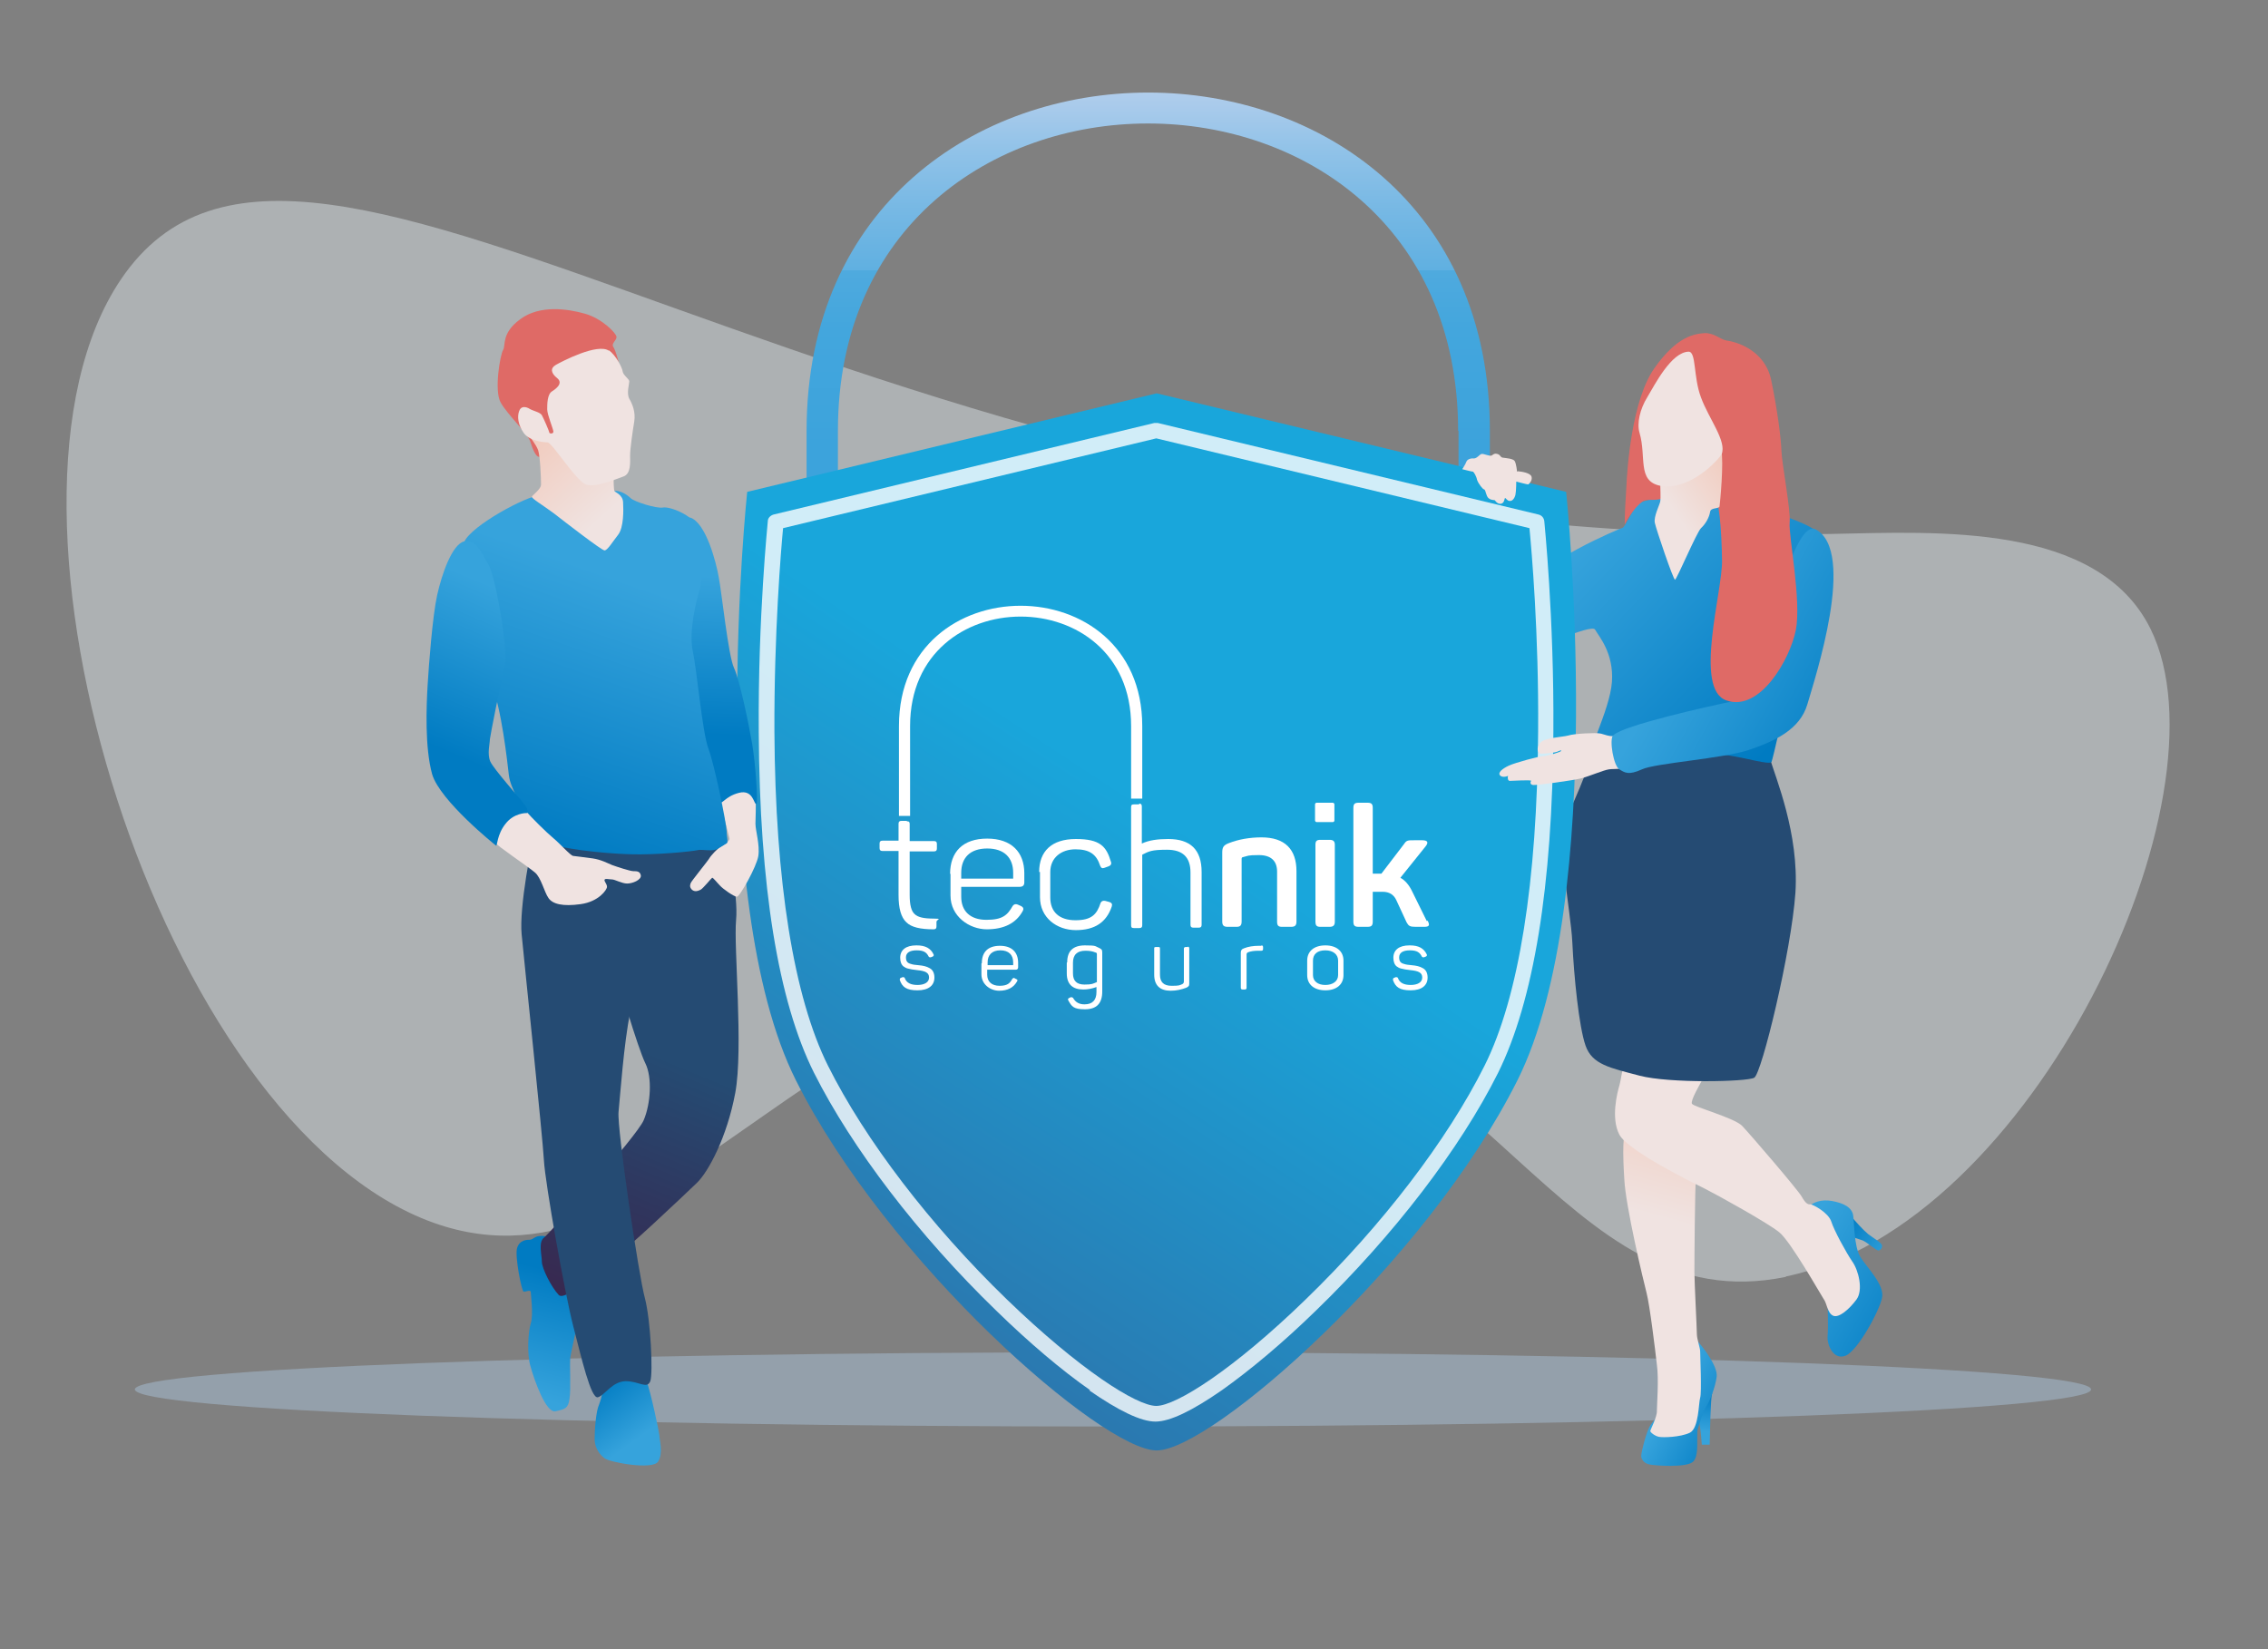 <?xml version="1.0" encoding="UTF-8"?>
<svg id="Camada_1" xmlns="http://www.w3.org/2000/svg" xmlns:xlink="http://www.w3.org/1999/xlink" version="1.1" viewBox="0 0 550 400">
  <rect x="0" y="0" width="550" height="400" fill="#808080" stroke="none"/>
  <!-- Generator: Adobe Illustrator 29.1.0, SVG Export Plug-In . SVG Version: 2.1.0 Build 142)  -->
  <defs>
    <style>
      .st0 {
        fill: #df6a66;
      }

      .st1 {
        fill: url(#linear-gradient2);
      }

      .st2 {
        fill: url(#linear-gradient1);
      }

      .st3 {
        fill: url(#linear-gradient9);
      }

      .st4 {
        fill: url(#linear-gradient3);
      }

      .st5 {
        fill: url(#linear-gradient6);
      }

      .st6 {
        fill: url(#linear-gradient8);
      }

      .st7 {
        fill: url(#linear-gradient7);
      }

      .st8 {
        fill: url(#linear-gradient5);
      }

      .st9 {
        fill: url(#linear-gradient4);
      }

      .st10 {
        fill: url(#linear-gradient13);
      }

      .st11 {
        fill: url(#linear-gradient12);
      }

      .st12 {
        fill: url(#linear-gradient15);
      }

      .st13 {
        fill: url(#linear-gradient16);
      }

      .st14 {
        fill: url(#linear-gradient11);
      }

      .st15 {
        fill: url(#linear-gradient10);
      }

      .st16 {
        fill: url(#linear-gradient14);
      }

      .st17 {
        fill: url(#linear-gradient);
      }

      .st18 {
        opacity: .8;
      }

      .st18, .st19 {
        fill: #fff;
      }

      .st20 {
        fill: #dae3e7;
        opacity: .5;
      }

      .st21 {
        fill: #b2d0ec;
        opacity: .4;
      }

      .st22 {
        fill: #254b73;
      }

      .st23 {
        fill: #f0e3e1;
      }
    </style>
    <linearGradient id="linear-gradient" x1="-2137.6" y1="22.5" x2="-2137.6" y2="165.9" gradientTransform="translate(-1859.2) rotate(-180) scale(1 -1)" gradientUnits="userSpaceOnUse">
      <stop offset="0" stop-color="#b2ceed"/>
      <stop offset="0" stop-color="#b0cdec"/>
      <stop offset=".1" stop-color="#90c2e8"/>
      <stop offset=".2" stop-color="#76b8e4"/>
      <stop offset=".3" stop-color="#60b0e1"/>
      <stop offset=".3" stop-color="#4faade"/>
      <stop offset=".4" stop-color="#43a6dd"/>
      <stop offset=".6" stop-color="#3ca3dc"/>
      <stop offset="1" stop-color="#3ba3dc"/>
    </linearGradient>
    <linearGradient id="linear-gradient1" x1="-2318.6" y1="303.2" x2="-2306.4" y2="296.5" gradientTransform="translate(-1859.2) rotate(-180) scale(1 -1)" gradientUnits="userSpaceOnUse">
      <stop offset="0" stop-color="#36a3dc"/>
      <stop offset="1" stop-color="#007bc2"/>
    </linearGradient>
    <linearGradient id="linear-gradient2" x1="-2272.5" y1="347.2" x2="-2273.3" y2="337.7" xlink:href="#linear-gradient1"/>
    <linearGradient id="linear-gradient3" x1="-2264" y1="339.7" x2="-2280.5" y2="348.9" xlink:href="#linear-gradient1"/>
    <linearGradient id="linear-gradient4" x1="-2294.5" y1="304.3" x2="-2326.8" y2="322.4" xlink:href="#linear-gradient1"/>
    <linearGradient id="linear-gradient5" x1="-2272.6" y1="270.7" x2="-2265.5" y2="296.4" gradientTransform="translate(-1859.2) rotate(-180) scale(1 -1)" gradientUnits="userSpaceOnUse">
      <stop offset="0" stop-color="#f1cec2"/>
      <stop offset="1" stop-color="#f0e3e1"/>
    </linearGradient>
    <linearGradient id="linear-gradient6" x1="-2244.7" y1="129.8" x2="-2293.3" y2="176.6" xlink:href="#linear-gradient1"/>
    <linearGradient id="linear-gradient7" x1="-2133.3" y1="192.3" x2="-1975.8" y2="431.7" gradientTransform="translate(-1859.2) rotate(-180) scale(1 -1)" gradientUnits="userSpaceOnUse">
      <stop offset="0" stop-color="#19a6db"/>
      <stop offset=".8" stop-color="#375790"/>
    </linearGradient>
    <linearGradient id="linear-gradient8" x1="-2268.7" y1="153.6" x2="-2313.9" y2="178.9" xlink:href="#linear-gradient1"/>
    <linearGradient id="linear-gradient9" x1="-2280.4" y1="117.2" x2="-2266.8" y2="126.4" xlink:href="#linear-gradient5"/>
    <linearGradient id="linear-gradient10" x1="-1986.3" y1="338.4" x2="-1994.3" y2="308.6" xlink:href="#linear-gradient1"/>
    <linearGradient id="linear-gradient11" x1="-2013.9" y1="348.9" x2="-2004.2" y2="335.5" xlink:href="#linear-gradient1"/>
    <linearGradient id="linear-gradient12" x1="-1985.8" y1="321" x2="-2013.6" y2="253.7" gradientTransform="translate(-1859.2) rotate(-180) scale(1 -1)" gradientUnits="userSpaceOnUse">
      <stop offset="0" stop-color="#3b244b"/>
      <stop offset=".5" stop-color="#30355d"/>
      <stop offset="1" stop-color="#254b73"/>
    </linearGradient>
    <linearGradient id="linear-gradient13" x1="-2033.9" y1="139.8" x2="-2032.4" y2="178.3" xlink:href="#linear-gradient1"/>
    <linearGradient id="linear-gradient14" x1="-2012.8" y1="141.6" x2="-1990.6" y2="205.3" xlink:href="#linear-gradient1"/>
    <linearGradient id="linear-gradient15" x1="-1989.8" y1="108.9" x2="-2005.1" y2="125.7" xlink:href="#linear-gradient5"/>
    <linearGradient id="linear-gradient16" x1="-1986.5" y1="145.5" x2="-1970.2" y2="183.6" xlink:href="#linear-gradient1"/>
  </defs>
  <g>
    <path class="st21" d="M32.7,337c0,5,106.2,9,237.2,9s237.2-4,237.2-9-106.2-9-237.2-9-237.2,4-237.2,9Z"/>
    <path class="st20" d="M433.1,309.7c-54.5,11.2-71.4-63.2-145.7-73.2-86.5-11.7-123.2,81.1-182.2,60.1C38.9,272.9-7.9,122.9,29.3,67.8,74.8.3,206.1,134.1,444.2,129.5c25.5-.5,64.5-2.8,77.3,23,20.2,40.8-28.5,144.8-88.4,157.1Z"/>
    <g>
      <path class="st17" d="M353.6,104.5c0-99.4-150.4-99.4-150.4,0v49.3h-7.6v-49.3c0-109.4,165.7-109.4,165.7,0v61.3h-7.6v-61.3Z"/>
      <g>
        <g>
          <path class="st2" d="M449,295.1c1,1.2,2.7,3.1,4,4.2,1.3,1,3.3,2.1,3.4,2.8.1.6-.4,1.2-.9,1.2s-2.5-1.8-3.7-2.4c-1.3-.5-2.6-.7-3-1.3-.4-.6.2-4.5.2-4.5Z"/>
          <path class="st1" d="M414.6,350.4h-1.9s-.3-4.4-.7-5.6c-.4-1.2,3.4-7.6,3.2-6.9-.4,1.4-.5,9.7-.6,12.5Z"/>
          <path class="st4" d="M411.4,325c1.6,1.7,5.2,6.4,4.9,8.9-.3,2.5-1.7,6.1-2.5,7.2-.8,1.2-1.6,4-2.1,5.5-.4,1.5.5,6.6-1.2,8-1.7,1.4-9.1.9-10.5.6-1.4-.3-2-1.3-2-2.1s1.3-6.2,2.3-7.5c1-1.3,1.4-1.8,2-2.7.6-.9,9.1-18,9.1-18Z"/>
          <path class="st9" d="M438.7,292.6c.9-.9,2.9-1.8,5.6-1.3,2.7.5,4.8,1.5,5.1,3.5.3,2,.2,7.4,1.7,10,1.5,2.5,6,6.8,5.3,10-.7,3.3-5.9,12.8-8.8,14-2.9,1.2-4.6-2.5-4.4-4.8.2-2.3,0-6.6,0-8.5,0-1.9-4.5-22.9-4.5-22.9Z"/>
          <path class="st8" d="M411.3,285c-.3,3.1-.4,21.2-.4,23.5s.6,13.9.6,15.1.8,3.3.8,4.2.4,9.9,0,11.2c-.4,1.3-.3,7.4-2.5,8.5-2.3,1.1-6.5,1.2-7.5,1-1-.2-2.1-1.1-2.1-1.4,0-.3,1.7-3.5,1.6-4.9,0-1.4.5-7.7,0-11.2-.4-3.5-1.7-14.3-2.5-17.4-.8-3.1-5.1-21.1-5.4-27.6-.4-6.4-.4-11.2.6-12.4,1-1.3,16.8,11.5,16.8,11.5Z"/>
          <path class="st23" d="M413.1,261.4c-.8,1.5-3.2,5.5-2.8,6.3.4.8,10.3,3.4,12.2,5.4,2,2.1,13.5,15.5,14.4,17.1.9,1.6,1.5,2,2.1,1.9.6,0,4.4,2,5.1,4.2.7,2.2,3.6,7.5,5.1,9.7,1.5,2.1,2.7,6.9,1,9.2-1.7,2.3-4.3,4.6-5.7,3.9-1.4-.7-1.4-2.9-2.3-4.1-.8-1.2-7.9-13.8-10.7-16.1s-15.3-9.2-17.9-10.5c-2.6-1.3-18.8-9.2-20.9-13.2-2.1-4-.5-10.2,0-11.9.5-1.7.7-4.8,1.4-4.9.7-.2,19,3,19,3Z"/>
          <path class="st22" d="M429.1,183.6c1.5,5.1,7.2,18.5,6.3,32.9-1,14.3-8.2,44-10,44.9-1.8,1-20.6,1.4-27.8-.5-7.2-1.9-11.5-2.7-13.1-7.3-1.6-4.6-2.8-16.6-3.2-25-.4-8.4-4.3-25-.8-31.8,3.6-6.8,6.7-18.5,10.5-21,3.8-2.5,38.2,7.9,38.2,7.9Z"/>
          <path class="st5" d="M403.5,120.9c-2.3,0-5.2.4-6.4,1.5-1.1,1-3,5.4-3.6,5.6-.6.2-20.1,8.1-25.3,16.3-5.3,8.2.6,13.7,2.1,13.6,1.5,0,15.6-6.7,16.5-5.2.9,1.6,4.6,5.7,4.1,12.7-.5,7-6.8,18.4-5.1,18.7,1.7.3,28.9-1.6,33.2-.9,4.4.6,10.1,2.4,10.6,1.6.5-.8,12.6-54.4,10.5-56.2-2.1-1.9-11.9-5-14.6-5.7-2.7-.7-22.2-1.9-22.2-1.9Z"/>
          <g>
            <path class="st7" d="M181.2,119.3l99.3-23.9,99.3,23.9s10.3,98.4-11.8,142.7c-22.2,44.3-74.3,89.8-87.5,89.8s-65.3-45.5-87.5-89.8c-22.2-44.3-11.8-142.7-11.8-142.7Z"/>
            <path class="st18" d="M264.4,337.2c-6.9-4.8-14.8-11.5-22.8-19.3-18.9-18.3-35-39.4-44.2-57.7-8.7-17.4-13.2-45.2-13.4-82.7-.2-27.8,2.2-50.9,2.2-51.1,0-.8.7-1.4,1.4-1.6l92.3-22.2c.3,0,.6,0,.9,0l92.3,22.2c.8.2,1.3.8,1.4,1.6,0,.2,2.4,23.3,2.2,51.1-.2,37.5-4.8,65.3-13.4,82.7-9.2,18.4-25.3,39.4-44.2,57.7-8,7.8-15.9,14.4-22.8,19.3-7.2,5-12.6,7.6-16.1,7.6s-8.9-2.6-16.1-7.6ZM280.5,106.3l-90.6,21.8c-.5,5.2-2.2,25.6-2.1,49.4.2,36.4,4.7,64.4,13,81,9,18,24.8,38.7,43.4,56.7,17.5,16.9,31.4,25.8,36.2,25.8s18.8-8.9,36.2-25.8c18.6-18,34.4-38.7,43.4-56.7,8.3-16.6,12.8-44.6,13-81,.2-23.9-1.6-44.2-2.1-49.4l-90.6-21.8Z"/>
          </g>
          <path class="st23" d="M391.8,178.4c-1.2.5-3-.4-3.8-.5-.9-.2-6.2,0-7.7.5-1.5.4-5.8.5-6.8,1.8-1,1.2-.7,2.6.3,2.6s3.2-.2,3.9-.5.9-.4.9-.2c0,.3-3.5,1.3-4.4,1.3-.9,0-6.8,1.6-8.3,2.3-1.5.7-2.8,1.7-2.1,2.4.7.7,2.2,0,2,0s-.3,1.3.3,1.3,5.4-.3,5.2,0c-.2.3-.3.9.5,1,.8.1,9.6-1.1,11.6-1.6,2-.5,5.4-2,6.8-2.2,1.4-.2,3.1.2,3.9-.9.9-1.1-2.3-7.3-2.3-7.3Z"/>
          <path class="st6" d="M391.2,178.3c-1,1.1.1,7.5,1.5,8.3,1.3.8,2.2,1.5,5.5,0,3.2-1.5,19.6-2.6,25.9-4.7,6.2-2.1,12.4-4.9,14.2-11.1,1.8-6.2,12-37.1,2-42.4-5.1-2.7-11.8,26-12.4,31-.6,5-.7,9.3-7.2,10.6-6.5,1.3-27.2,6-29.4,8.3Z"/>
          <path class="st0" d="M418.7,82.6c2.5.3,9.3,2.4,10.8,9.5,1.5,7.1,2.4,14.1,2.5,17.2.1,3.1,2.3,14.5,2,17.5-.3,3,2.9,18.9,1.5,26-1.4,7.1-8.7,19.9-16.8,17.1-8.1-2.7-.9-26.7-1.1-34-.1-7.3-.7-15.4-2.2-16.9-1.5-1.5-9.5.2-11.5,1.5-2,1.3-4.2.3-5.5,1.1-2.4,1.6-4.4,5.6-4.4,5.6,0-2.3.2-6.3.4-9.1.2-4.5,1.3-21,6.8-28.8,5.5-7.8,9.7-8.3,12.1-8.5,2.4-.1,3.8,1.5,5.4,1.8Z"/>
          <path class="st3" d="M402.6,116.8c0,1.2.2,4,0,4.9-.2.9-1.6,3.6-1.3,5.1.3,1.5,4.5,13.9,4.9,13.8.4,0,5.2-11.4,6.3-12.5,1.2-1.1,2-2.7,2.2-3.9.1-1.2,2.2-.7,2.3-1.4.1-.6,1.1-10.8.4-13.8-.7-3.1-14.9,7.8-14.9,7.8Z"/>
          <path class="st23" d="M417.5,110.1c-.5,1.2-7.8,9.2-15,7.7-5.5-1.2-3.2-7-4.9-12.8-.7-2.3.1-5.8,1.9-8.7,1.8-3,5.8-10.9,10-11,1.9,0,1.1,6.1,3,11.1,1.9,5.2,6.3,10.6,5,13.8Z"/>
          <path class="st23" d="M368.1,114.3c1,.1,3,.4,3.3,1.3.3.9-.6,1.8-.8,1.9-.3,0-2.9-.7-2.9-.7,0,0,0,2.2-.2,3.2-.2.9-.8,1.6-1.4,1.5-.6,0-.9-.7-1.1-.7-.2,0-.1,1.3-1.1,1.4-1,0-1.3-.9-1.5-.9-.1,0-1.4,0-1.8-1-.4-1-.4-1.5-.7-1.6-.3,0-1.4-1.4-1.7-2.3-.2-1-.8-1.9-1-2-.3,0-2.6-.6-2.6-.6,0,0,.8-1.2,1-1.8.2-.6,1.1-.9,1.8-.8.8,0,1.4-1,1.9-1.1.5-.1,1.9.6,2.4.4.4-.2.6-.6,1.4-.4.8.2.7.8,1.3.9.6.1,2.5.2,2.9.8.4.6.6,2.6.6,2.6Z"/>
        </g>
        <g>
          <path class="st15" d="M133.3,300c-1-.2-2.4-.4-3.3,0-.9.4-.8.6-1.5.7-.7,0-2.5,0-3.1,2-.6,1.9,1.1,10.6,1.6,10.6.6,0,1.6-.5,1.7,0,0,.5.7,5.7,0,7.7-.6,2-1,7.4,0,10.6.9,3.2,3.7,11.2,6,10.7,2.3-.5,3.1-.7,3.4-3,.4-2.3,0-8.4.2-10,.2-1.6,1.4-6.2,1.4-7.3,0-6.6-6.5-22-6.5-22Z"/>
          <path class="st14" d="M156.8,335c1,2.6,3,12.1,3.1,13.1,0,1.1,1,4.3-.3,6.4-1.3,2.1-11.7.2-13-.8-1.3-1-2.4-2.6-2.4-4.7s.3-6.7,1.1-8.4c.7-1.8.7-3.3,1.6-4.6.9-1.3,3.6-2.2,5.5-2.1,1.9,0,4.6,1.2,4.6,1.2Z"/>
          <path class="st11" d="M175.6,202.9c.8,3.4,3.5,13.9,2.9,20.3-.6,6.4,1.8,31.2-.2,41.9-2,10.7-6.5,19.1-9.3,21.8-2.8,2.7-18.1,17.2-19.7,17.8-1.6.6-11.9,11.3-13.8,9.4-1.8-1.9-4.1-6.5-4.1-8.1s-.9-4.7.5-5.8c1.4-1.1,22.5-24.5,24.2-28.5,1.7-4,2.1-10.4.4-13.8-1.7-3.4-7.2-21.3-7.4-24.7-.3-3.4-3-29.7-2.7-32.3.3-2.6,29.2,2,29.2,2Z"/>
          <path class="st22" d="M130.5,198.3c-1.8,6.8-4.6,21.9-4,28.3.6,6.4,5.1,49.2,5.4,54.8.3,5.6,5.1,32.5,7.1,40.2,2,7.7,4.3,17.8,6,17.3,1.7-.5,3.4-3.8,6.7-3.9,3.3,0,5.2,2,6,0,.7-1.9.1-14.7-1.3-20.1-1.5-5.4-6.8-41.2-6.4-45.2.4-4,1.3-16.8,2.8-24s7.5-40.4,6.8-43.8c-.6-3.4-28.9-3.7-28.9-3.7Z"/>
          <path class="st23" d="M183.2,193.8c.2,1.4,0,4.4,0,6,0,1.6,1.1,5.1.7,7.8-.4,2.6-4.5,9.9-5.2,9.9s-3.4-1.9-4.1-2.7c-.7-.7-1.7-2-1.9-1.9-.2.1-2.2,2.6-2.8,2.9-.6.3-1.4.6-2.1,0-.7-.7-.4-1.3-.3-1.6,0-.3,4.1-5.3,4.5-6,.4-.7,2.1-2.5,2.8-2.9s2.2-1.3,2.1-1.9c-.1-.6-2.3-8.7-2.3-9.4s1.6-2.8,3.4-2.9c1.7,0,4.9.4,5.3,2.6Z"/>
          <path class="st10" d="M167.3,125.5c3.9,1.2,6.4,11,7,14.5.7,3.5,2.3,19,3.7,22,1.4,3,3.6,13.7,4.4,18.4.8,4.7,1.5,14.4,1,14.6-.6.2-.7-3.6-4.2-2.7-3.5.9-4,3-5,2.3-1-.7-6.2-21.7-7.9-28.2-1.7-6.5-4.9-42.5,1-40.8Z"/>
          <path class="st16" d="M148.3,119.4c1.4-1,3.7.5,4.6,1.4.9.9,6.3,2.6,7.9,2.3,1.6-.3,7.2,1.8,8.5,4.9,1.3,3.2,1.3,12,.4,14.9-.9,2.9-2.7,10.3-1.7,15,1,4.6,2.3,19.7,3.8,23.7,1.5,4,4.3,17.8,4.4,19.9,0,1.2.3,2.1.2,2.8,0,.2-.4.4-.9.7-.3.2-1,.6-1.3.8-1.4.9-4,.1-5,.4-1.3.3-9.9,1.2-16.4,1-6.6-.2-17.2-1.3-21-3.1s-5.3-5-5.3-7.2-2.7-5.5-3.1-8.9c-.4-3.4-1.7-15.8-4.4-22.9-2.7-7.1-8.1-29.8-6.4-33.7,1.7-3.9,15-11.1,18.4-11.3,3.4-.3,17.3-.6,17.3-.6Z"/>
          <path class="st0" d="M150.1,88.4c-.2-1.3-.9-3.6-1.4-4.3-.5-.8.9-1.6.8-2.4,0-.8-3.4-4.4-7.6-5.6-4.2-1.2-11-2.2-15.7,1.3-4.7,3.4-3.5,6.4-4.2,7.5-.7,1.1-2.2,9.8-.6,12.7,1.6,2.9,6.6,7.6,7.2,9.5.6,2,1.4,3.7,2.1,3.7s8.9-1.4,11.4-4.9c2.5-3.5,8-17.5,8-17.5Z"/>
          <path class="st12" d="M148.8,115.5c0,.6,0,3.2.2,3.6.3.4,2,.9,2.1,2.7s.2,6.1-1.2,7.9c-1.4,1.8-2.6,3.8-3.3,3.8-.7,0-9.6-6.9-12.3-9-2.7-2-5.4-3.6-5.3-4,0-.4,2.3-1.8,2.2-3.1,0-1.4-.2-6.7-.7-8.2-.5-1.4-1.9-3-2.1-3.5-.2-.5,5.5-.3,7,.7,1.5,1,13.4,9.1,13.4,9.1Z"/>
          <path class="st23" d="M147.6,84.9c1.8,1.3,3.3,4.3,3.4,5.2.1.9,1.6,1.8,1.6,2.4,0,.6-.7,2.9,0,4.2.7,1.2,1.6,3.2,1.2,5.6-.4,2.4-1,6.6-1,8.2,0,1.5.3,4.5-1.7,5.1-2,.7-6.4,2.6-8.8,2-2.4-.6-8.5-10.4-9.5-10.3-1,0-4.5-.4-5.8-2.3-1.4-2-1.6-4-1.1-5.3.4-1.3,1.7-1.1,2.6-.5.9.5,2.5.8,2.9,1.5.4.7,1.8,3.9,1.8,4.2s1,.4,1-.2-1.5-4.1-1.5-5.4c0-1.3,0-3.7,1.2-4.4,1.1-.7,2.7-2,1.2-3.2-1.5-1.2-1.7-2.4-.3-3.2,1.4-.8,10.2-5.4,12.9-3.4Z"/>
          <path class="st23" d="M127.5,196.7c1.3,1.5,5,5.2,6.7,6.6,1.7,1.4,4.1,4.2,4.8,4.3.7.1,2.6.3,4.7.6,2.1.3,3.7,1.2,4.7,1.6,1.1.4,4.4,1.5,5.2,1.5s1.6,0,1.8,1c.2,1.1-2,2-3.3,2-1.3,0-3-1-3.7-1-.7,0-1.7-.3-1.8.1-.1.4.6,1,.6,1.7,0,.7-2,3.6-6.4,4.2-4.3.6-6.8,0-7.8-1.5-1-1.4-1.8-5-3.3-6.2-1.5-1.3-9.4-6.6-9.7-7.3-.3-.7-.2-6.1,1.5-6.7,1.7-.6,6-.8,6-.8Z"/>
          <path class="st13" d="M112.6,131.3c3-.7,4.4,3.4,5.9,5.7,1.5,2.4,4.9,20.6,3.9,24.7-1,4-3.5,16.6-3.6,17.6,0,1-.7,3.6.1,5.4s7.3,9.1,8.2,10.3c1,1.2,1,2.3.7,2.2-.3,0-3.2,0-5.2,2.6-2.1,2.6-2,5.5-2.3,5.3-.3-.2-13.6-10.9-15.5-17.3-1.8-6.5-1.4-16.5-1.1-21.6.3-5.1,1.2-16.8,2.3-21.8,1.1-5,3.6-12.4,6.6-13.1Z"/>
        </g>
      </g>
    </g>
  </g>
  <g>
    <path class="st19" d="M219.9,199.2c.6,0,.7.2.7.7v4.1h5.9c.5,0,.7.2.7.7v1.1c0,.5-.2.7-.7.7h-5.9v10.6c0,2.4.4,3.9,1.2,4.6.8.8,2.3,1.1,4.6,1.1s.7.2.7.8v1.1c0,.5-.2.7-.7.7-3.2,0-5.4-.5-6.6-1.7-1.3-1.2-1.9-3.4-1.9-6.6v-10.7h-3.9c-.5,0-.7-.2-.7-.7v-1.1c0-.5.2-.7.7-.7h3.9v-4.1c0-.5.2-.7.7-.7h1.3Z"/>
    <path class="st19" d="M230.4,212c0-5.4,3.1-8.6,9-8.6s9,3.3,9,8.4v2.2c0,.8-.4,1.1-1.2,1.1h-14.1v2.4c0,3.5,2.2,5.6,6.1,5.6s5.1-1.1,6.4-3.4c.3-.4.7-.5,1.2-.3l.9.4c.5.3.6.7.3,1.2-1.6,2.9-4.5,4.4-8.7,4.4s-8.8-3.1-8.8-8.2v-5.3ZM245.7,211.7c0-3.7-2.2-5.9-6.3-5.9s-6.3,2.2-6.3,5.9v1.4h12.6v-1.4Z"/>
    <path class="st19" d="M252,211.5c0-5,3-8,8.9-8s7.4,1.8,8.5,5.5c.2.5,0,.9-.5,1.1l-1.1.4c-.5.2-.8,0-1-.5-.9-2.8-2.6-4-6-4s-6.1,2-6.1,5.5v6.2c0,3.5,2.2,5.5,6.1,5.5s5.2-1.4,6.1-4.2c.2-.4.5-.6,1.1-.5l1.1.3c.5.2.7.5.5,1.1-1.3,3.8-4.1,5.7-8.7,5.7s-8.7-3-8.7-8v-6.1Z"/>
    <path class="st19" d="M276.2,194.9c.5,0,.7.2.7.7v9c1.7-.8,3.8-1.1,6.4-1.1,5.4,0,8.1,2.6,8.1,8v12.8c0,.5-.2.7-.7.7h-1.3c-.5,0-.7-.2-.7-.7v-12.7c0-3.7-1.9-5.5-5.7-5.5s-4.4.4-6,1.2v17.1c0,.5-.2.7-.7.7h-1.3c-.6,0-.7-.2-.7-.7v-28.6c0-.5.1-.7.7-.7h1.3Z"/>
    <g>
      <path class="st19" d="M305.9,203.1c5.7,0,8.5,2.9,8.5,8.2v12.2c0,.9-.3,1.3-1.3,1.3h-2.2c-.9,0-1.2-.3-1.2-1.3v-12.1c0-2.6-1.5-4-4.4-4s-2.6.2-3.9.5c-.2,0-.3.2-.3.4v15.2c0,.9-.3,1.3-1.2,1.3h-2.2c-.9,0-1.3-.3-1.3-1.3v-16.7c0-1.3.3-1.8,1.6-2.3,2.3-.9,5-1.4,8-1.4Z"/>
      <path class="st19" d="M322.4,203.7c.9,0,1.3.3,1.3,1.2v18.6c0,.9-.3,1.3-1.3,1.3h-2.2c-.9,0-1.2-.3-1.2-1.3v-18.6c0-.9.3-1.2,1.2-1.2h2.2Z"/>
      <path class="st19" d="M346.2,223.3c.6,1.1.4,1.5-.8,1.5h-2.1c-1.4,0-1.7-.2-2.2-1.1l-2.5-5.4c-.6-1.3-1.7-2-3.3-2h-2.4v7.2c0,1-.3,1.3-1.3,1.3h-2.1c-1,0-1.3-.3-1.3-1.3v-27.5c0-1,.3-1.3,1.3-1.3h2.1c1,0,1.3.3,1.3,1.3v15.9h2.1l5.5-7.2c.6-.9.9-.9,2.4-.9h2c1.3,0,1.6.5.8,1.5l-6.1,7.6c1.1.6,2.1,1.7,2.9,3.4l3.5,7.1Z"/>
    </g>
    <g>
      <path class="st19" d="M222.3,229.3c2.1,0,3.4.7,4.1,2.2.1.2,0,.4-.2.5l-.5.2c-.2,0-.4,0-.5-.2-.5-1-1.2-1.5-2.9-1.5s-2.6.6-2.6,1.7c0,1,.4,1.4,1.2,1.6.6.2.9.2,1.8.3,1.2.1,2,.3,2.7.7.8.4,1.2,1.2,1.2,2.3,0,1.9-1.4,3.1-4.1,3.1s-3.7-.8-4.3-2.5c0-.2,0-.4.2-.5l.5-.2c.2,0,.4,0,.5.2.4,1.2,1.5,1.7,3.1,1.7s2.8-.6,2.8-1.8-.9-1.6-2.9-1.8c-1-.1-1.5-.2-2.3-.4-.4-.1-.7-.3-1-.5-.5-.4-.8-1.1-.8-2.1,0-1.9,1.4-3,3.9-3Z"/>
      <path class="st19" d="M238.1,233.6c0-2.7,1.5-4.2,4.4-4.2s4.4,1.6,4.4,4.1v1.1c0,.4-.2.6-.6.6h-6.9v1.2c0,1.7,1.1,2.7,3,2.7s2.5-.6,3.1-1.7c.2-.2.4-.3.6-.1l.4.2c.3.1.3.3.1.6-.8,1.4-2.2,2.2-4.3,2.2s-4.3-1.5-4.3-4v-2.6ZM245.7,233.4c0-1.8-1.1-2.9-3.1-2.9s-3.1,1.1-3.1,2.9v.7h6.2v-.7Z"/>
      <path class="st19" d="M258.8,233.4c0-2.7,1.4-4.1,4.3-4.1s2.4.2,3.4.6c.6.3.8.4.8,1.1v9.5c0,2.9-1.4,4.3-4.2,4.3s-3.2-.7-4-2.1c-.2-.3-.1-.5.1-.6l.4-.2c.2-.1.4,0,.6.1.6,1.1,1.5,1.6,2.8,1.6,1.9,0,2.9-1,2.9-3v-1.2c-1.1.4-2.1.6-3.2.6-2.6,0-4-1.3-4-3.9v-2.6ZM263.2,230.6c-2,0-3,1-3,2.9v2.6c0,1.8.9,2.7,2.8,2.7s2-.2,3-.6v-6.7c0-.3,0-.4-.4-.5-.7-.3-1.5-.4-2.3-.4Z"/>
      <path class="st19" d="M288,229.6c.2,0,.4.1.4.4v8.5c0,.6-.1.8-.8,1.1-1.1.4-2.3.7-3.7.7-2.6,0-4-1.3-4-3.9v-6.3c0-.3,0-.4.4-.4h.6c.3,0,.4,0,.4.4v6.3c0,1.8.9,2.7,2.8,2.7s1.9-.1,2.6-.4c.2-.1.4-.3.4-.6v-8c0-.2.1-.4.4-.4h.6Z"/>
      <path class="st19" d="M305.9,229.3c.2,0,.4.1.4.4v.5c0,.2-.1.4-.4.4h-.7c-1,0-1.9.1-2.6.4-.2.1-.3.3-.3.5v8.1c0,.2-.1.4-.4.4h-.6c-.2,0-.4-.1-.4-.4v-8.5c0-.6.2-.9.8-1.1,1-.4,2.2-.6,3.6-.6h.6Z"/>
      <path class="st19" d="M317,233c0-2.3,1.7-3.7,4.4-3.7s4.4,1.4,4.4,3.7v3.5c0,2.3-1.7,3.7-4.4,3.7s-4.4-1.4-4.4-3.7v-3.5ZM324.5,233c0-1.5-1.2-2.5-3.1-2.5s-3,.9-3,2.5v3.5c0,1.5,1.2,2.4,3,2.4s3.1-.9,3.1-2.4v-3.5Z"/>
      <path class="st19" d="M341.9,229.3c2.1,0,3.4.7,4.1,2.2.1.2,0,.4-.2.5l-.5.2c-.2,0-.4,0-.5-.2-.5-1-1.2-1.5-2.9-1.5s-2.6.6-2.6,1.7c0,1,.4,1.4,1.2,1.6.6.2.9.2,1.8.3,1.2.1,2,.3,2.7.7.8.4,1.2,1.2,1.2,2.3,0,1.9-1.4,3.1-4.1,3.1s-3.7-.8-4.3-2.5c0-.2,0-.4.2-.5l.5-.2c.2,0,.4,0,.5.2.4,1.2,1.5,1.7,3.1,1.7s2.8-.6,2.8-1.8-.9-1.6-2.9-1.8c-1-.1-1.5-.2-2.3-.4-.4-.1-.7-.3-1-.5-.5-.4-.8-1.1-.8-2.1,0-1.9,1.4-3,3.9-3Z"/>
    </g>
    <path class="st19" d="M220.7,176.1c0-35.4,53.6-35.4,53.6,0v17.6h2.7v-17.6c0-38.9-59-38.9-59,0v21.8h2.7v-21.8Z"/>
    <rect class="st19" x="318.9" y="194.7" width="4.7" height="4.7" rx=".4" ry=".4"/>
  </g>
</svg>